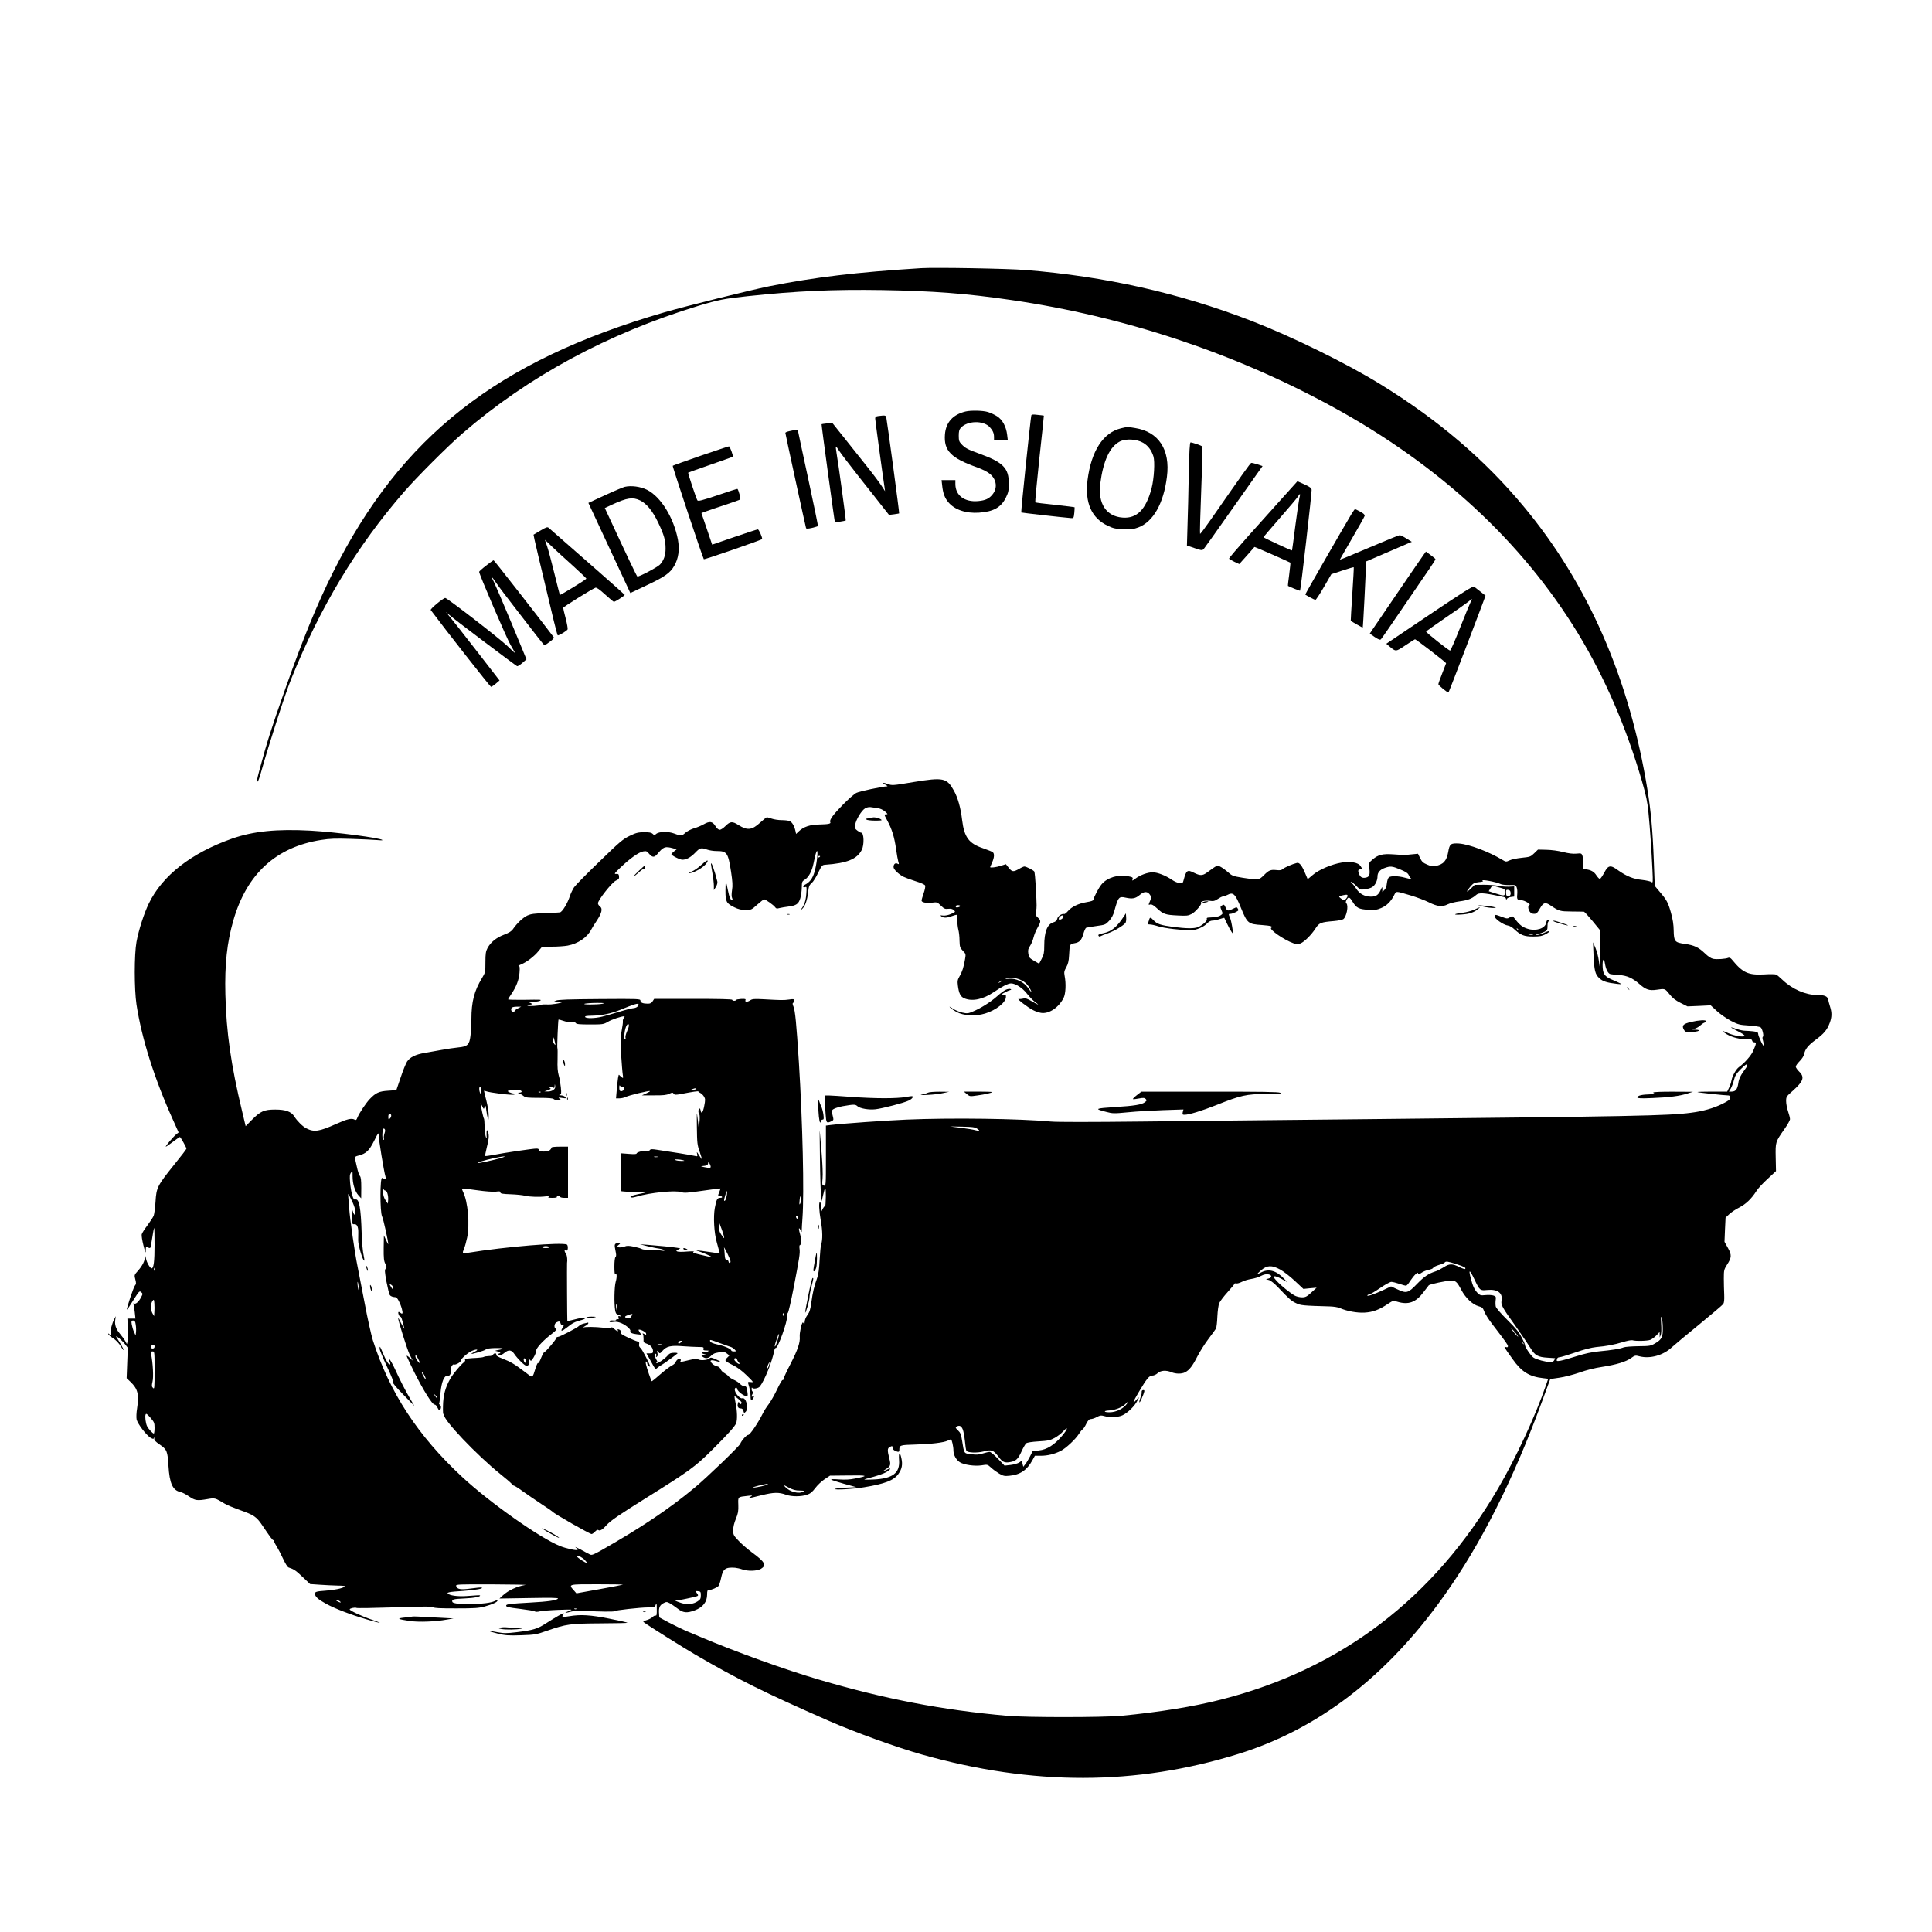 <?xml version="1.0" standalone="no"?>
<!DOCTYPE svg PUBLIC "-//W3C//DTD SVG 20010904//EN"
 "http://www.w3.org/TR/2001/REC-SVG-20010904/DTD/svg10.dtd">
<svg version="1.0" xmlns="http://www.w3.org/2000/svg"
 width="2000pt" height="2000pt" viewBox="0 0 2000 2000"
 preserveAspectRatio="xMidYMid meet">

<g transform="translate(0,2000) scale(0.1,-0.1)"
fill="#000000" stroke="none">
<path d="M9535 17224 c-670 -42 -1100 -93 -1575 -188 -201 -41 -849 -202
-1085 -270 -1729 -502 -2724 -1284 -3429 -2693 -161 -322 -310 -686 -489
-1193 -151 -428 -191 -554 -271 -851 -28 -104 -30 -119 -18 -119 4 0 20 44 35
98 80 285 248 807 309 957 301 750 680 1379 1172 1945 131 151 449 469 602
602 681 590 1505 1035 2444 1322 202 61 270 75 510 100 505 54 888 71 1395 63
526 -9 871 -35 1335 -103 1166 -170 2295 -544 3315 -1100 1109 -604 1972
-1400 2552 -2354 276 -455 496 -963 660 -1525 45 -156 57 -215 68 -330 16
-159 31 -384 41 -590 6 -128 5 -138 -10 -126 -9 7 -52 17 -96 22 -91 9 -160
37 -247 98 -82 60 -104 56 -145 -21 -18 -34 -38 -63 -45 -66 -7 -2 -23 15 -37
36 -25 39 -56 57 -116 64 -24 3 -25 6 -22 58 2 30 -1 67 -7 82 -9 25 -13 26
-63 21 -37 -3 -79 2 -138 17 -51 13 -120 22 -172 23 l-87 2 -39 -38 c-37 -36
-43 -38 -130 -47 -50 -5 -107 -17 -126 -27 -35 -16 -37 -16 -74 6 -141 85
-343 161 -448 169 -86 5 -98 -3 -112 -87 -17 -94 -50 -130 -133 -146 -26 -5
-50 -1 -86 15 -40 17 -54 29 -72 67 l-22 45 -62 -6 c-73 -8 -85 -8 -197 0
-106 7 -153 -4 -209 -52 -42 -36 -42 -37 -36 -89 9 -67 1 -91 -31 -99 -36 -9
-59 0 -72 30 -17 37 -15 54 8 54 24 0 25 4 4 35 -23 36 -100 50 -193 36 -103
-16 -243 -76 -303 -130 -27 -24 -50 -42 -52 -40 -1 2 -13 29 -25 59 -34 81
-59 113 -85 107 -44 -10 -129 -47 -147 -63 -14 -13 -30 -15 -66 -11 -60 6 -78
-1 -130 -54 -50 -50 -58 -51 -217 -26 -103 17 -111 20 -155 59 -25 22 -60 47
-78 56 -35 17 -27 20 -142 -63 -43 -31 -69 -31 -131 0 -69 35 -80 27 -107 -75
-8 -32 -12 -35 -42 -32 -18 1 -54 17 -79 34 -65 45 -149 77 -199 78 -52 0
-132 -29 -180 -66 -32 -24 -35 -25 -29 -6 6 18 1 22 -45 31 -99 22 -218 -14
-275 -83 -29 -33 -84 -139 -84 -159 0 -10 -23 -18 -71 -26 -85 -14 -156 -48
-194 -93 -16 -18 -33 -32 -38 -30 -24 7 -66 -21 -72 -48 -5 -21 -15 -30 -45
-40 -60 -20 -90 -99 -90 -240 0 -72 -4 -92 -27 -136 l-26 -50 -53 30 c-47 28
-53 35 -59 74 -5 37 -2 50 18 80 14 21 30 60 36 87 7 28 25 74 42 102 36 64
36 73 3 104 -23 21 -25 29 -19 64 8 45 8 42 -2 250 -5 83 -12 156 -16 163 -9
14 -84 52 -103 52 -7 0 -32 -11 -55 -25 -59 -33 -72 -32 -107 12 l-29 37 -53
-17 c-47 -15 -110 -23 -110 -13 0 2 9 23 20 47 23 51 26 92 7 107 -7 6 -52 24
-101 41 -146 49 -194 113 -216 291 -15 129 -45 233 -85 305 -74 133 -108 140
-420 89 -213 -36 -221 -36 -264 -20 -51 19 -66 14 -24 -8 15 -8 23 -15 18 -16
-54 -2 -289 -52 -320 -68 -22 -11 -86 -67 -141 -124 -98 -99 -141 -158 -129
-178 10 -17 -19 -23 -109 -25 -100 -1 -167 -23 -218 -72 l-27 -26 -6 29 c-12
54 -35 94 -61 104 -14 6 -51 10 -83 10 -32 0 -78 7 -101 15 -23 8 -46 15 -51
15 -5 0 -36 -25 -69 -55 -86 -79 -133 -84 -225 -26 -64 41 -86 39 -134 -9 -22
-22 -49 -40 -60 -40 -13 0 -30 14 -46 40 -30 48 -59 52 -122 16 -23 -13 -67
-32 -97 -40 -31 -9 -71 -30 -90 -46 -40 -36 -45 -36 -116 -9 -63 24 -159 22
-189 -5 -16 -14 -19 -14 -34 2 -14 13 -34 17 -90 17 -62 -1 -83 -6 -149 -38
-69 -33 -102 -61 -312 -265 -130 -125 -248 -245 -263 -267 -14 -21 -34 -62
-43 -89 -24 -76 -78 -165 -103 -171 -12 -2 -83 -6 -157 -8 -109 -3 -144 -8
-180 -24 -45 -21 -107 -79 -149 -140 -15 -23 -41 -39 -93 -59 -80 -30 -139
-78 -171 -138 -18 -34 -22 -58 -22 -147 0 -103 -1 -107 -36 -165 -79 -130
-109 -243 -109 -424 0 -58 -5 -136 -10 -175 -11 -91 -31 -109 -127 -118 -39
-4 -117 -15 -174 -26 -57 -10 -135 -24 -174 -31 -92 -15 -151 -44 -181 -89
-13 -21 -44 -96 -67 -167 l-44 -129 -85 -6 c-95 -6 -128 -21 -190 -86 -40 -42
-108 -144 -128 -192 -10 -26 -15 -29 -32 -20 -29 16 -78 4 -188 -46 -177 -79
-228 -87 -310 -45 -37 19 -95 77 -123 122 -32 51 -90 72 -197 72 -116 0 -153
-16 -245 -109 l-62 -63 -36 151 c-117 487 -164 820 -174 1213 -8 309 17 538
82 764 139 484 443 762 910 835 89 14 147 16 310 11 110 -3 229 -9 265 -12 36
-4 62 -4 59 0 -21 22 -481 82 -741 97 -352 19 -594 -5 -815 -82 -423 -149
-722 -382 -863 -673 -49 -102 -104 -271 -127 -396 -24 -132 -24 -488 0 -649
54 -353 185 -767 377 -1192 l59 -132 -23 -18 c-30 -24 -120 -129 -109 -129 4
0 37 22 73 50 36 27 68 49 72 50 7 0 68 -108 68 -121 0 -5 -57 -80 -128 -167
-174 -217 -183 -236 -192 -381 -4 -64 -13 -129 -19 -146 -7 -16 -36 -61 -65
-100 -29 -38 -56 -80 -59 -93 -3 -12 5 -64 18 -115 21 -80 24 -86 24 -49 1 39
2 41 21 30 10 -7 22 -9 25 -6 4 4 13 51 21 104 8 54 17 100 20 103 2 2 4 -77
4 -176 0 -169 -9 -243 -30 -243 -16 0 -51 60 -59 102 -6 30 -9 35 -10 17 -2
-42 -26 -90 -70 -141 -42 -47 -42 -47 -30 -93 10 -38 9 -48 -4 -63 -15 -17
-90 -242 -83 -249 2 -2 32 41 66 97 60 95 64 99 81 84 18 -16 18 -18 0 -53
-24 -46 -56 -75 -72 -65 -8 5 -11 2 -7 -8 3 -8 9 -45 13 -81 l7 -67 -41 0 -42
0 4 -102 c2 -57 1 -116 -2 -133 l-7 -30 -17 32 c-9 17 -35 52 -56 77 -42 49
-57 96 -47 149 l5 32 -15 -28 c-25 -47 -43 -118 -38 -151 5 -30 5 -30 -10 -12
-9 11 -16 15 -16 8 0 -6 17 -23 37 -36 44 -28 73 -57 102 -106 11 -19 21 -30
21 -24 0 8 -27 57 -75 133 -17 29 54 -30 86 -70 l32 -41 -6 -157 -6 -158 41
-39 c75 -72 89 -129 67 -275 -7 -41 -9 -92 -5 -112 8 -43 100 -164 144 -190
29 -16 31 -16 36 0 3 11 4 8 3 -7 -2 -19 10 -32 58 -65 73 -50 80 -69 89 -220
11 -182 44 -253 123 -270 18 -3 58 -24 90 -46 64 -43 83 -46 193 -27 76 13 74
13 178 -49 24 -14 94 -43 155 -65 142 -49 173 -70 230 -155 85 -126 109 -158
116 -156 4 1 8 -4 8 -10 0 -7 12 -32 28 -56 15 -25 45 -82 66 -128 22 -48 46
-86 56 -89 55 -18 75 -31 145 -98 l78 -74 102 -7 c57 -4 140 -8 186 -9 66 -1
79 -3 66 -13 -22 -16 -104 -33 -189 -39 -99 -7 -115 -12 -115 -32 1 -30 33
-59 115 -104 94 -51 249 -111 422 -162 149 -44 181 -47 58 -5 -104 35 -235 96
-235 109 0 11 56 23 70 15 6 -4 187 -1 403 6 301 10 392 10 395 1 3 -9 64 -12
231 -12 197 0 236 3 300 20 82 23 131 46 131 61 0 5 -13 3 -29 -5 -72 -38
-425 -45 -438 -9 -10 26 10 31 128 36 98 4 171 19 157 32 -2 2 -50 0 -106 -5
-100 -9 -183 -2 -219 18 -29 17 4 24 153 33 130 9 216 25 189 35 -6 2 -55 -2
-110 -10 -107 -15 -146 -8 -153 27 -3 16 20 17 370 16 205 -1 362 -4 348 -6
-87 -14 -177 -56 -233 -107 l-37 -34 306 5 c218 4 305 3 300 -5 -11 -19 -105
-32 -290 -42 -200 -11 -246 -16 -246 -30 0 -16 15 -19 151 -36 74 -9 139 -20
145 -25 7 -6 28 -6 55 1 24 5 112 12 194 15 146 5 149 5 107 -11 -58 -22 -49
-26 18 -8 40 11 82 13 155 8 136 -8 295 -10 295 -3 0 9 267 39 347 39 69 0 72
1 81 28 9 23 11 15 11 -45 1 -56 -2 -71 -12 -67 -7 2 -21 -4 -31 -15 -10 -10
-37 -25 -61 -32 -42 -13 -43 -13 -21 -29 39 -30 399 -256 521 -327 437 -255
719 -395 1380 -685 268 -118 711 -278 970 -351 1147 -324 2214 -322 3270 5
826 255 1537 800 2130 1633 386 542 717 1198 1021 2025 l82 224 94 14 c52 7
143 31 208 53 71 26 160 48 235 59 148 23 247 53 301 92 39 28 43 29 88 17
109 -27 243 10 333 94 26 24 154 131 283 236 129 106 241 201 249 212 9 13 12
42 10 96 -2 43 -4 119 -4 168 0 85 2 93 32 141 50 77 51 102 10 176 l-35 63 5
125 6 125 37 35 c20 19 67 51 105 70 69 36 125 89 177 170 15 25 67 82 116
126 l87 81 -3 141 c-3 161 -4 159 92 296 31 44 56 89 56 101 0 12 -9 48 -20
80 -11 32 -20 79 -20 106 0 46 2 49 71 109 108 97 123 140 64 197 -19 19 -35
42 -35 51 0 10 18 35 40 57 23 23 42 52 46 71 10 53 40 91 118 149 86 63 120
103 147 175 23 60 24 107 4 169 -8 25 -17 59 -20 74 -7 34 -37 47 -114 47
-120 0 -259 61 -359 157 -26 24 -54 49 -64 54 -9 5 -65 6 -125 2 -165 -9 -222
17 -331 150 -16 20 -28 26 -40 22 -27 -12 -118 -18 -156 -11 -24 5 -53 24 -88
58 -65 62 -110 83 -207 97 -104 14 -113 25 -115 138 -1 63 -9 116 -29 187 -30
105 -42 128 -119 218 l-48 57 -10 263 c-11 305 -30 514 -65 729 -186 1152
-615 2135 -1282 2936 -403 485 -887 898 -1483 1265 -355 219 -920 496 -1345
660 -743 286 -1505 457 -2330 523 -188 15 -930 28 -1080 19z m-454 -5589 c30
-4 57 -16 80 -35 31 -27 32 -29 12 -30 -22 0 -22 -1 11 -62 48 -88 75 -173 92
-297 8 -58 19 -118 24 -134 8 -24 7 -26 -9 -18 -22 12 -41 -4 -41 -35 0 -24
51 -73 102 -100 18 -9 74 -30 125 -46 58 -18 96 -35 100 -45 4 -9 -3 -45 -15
-79 -12 -35 -22 -69 -22 -77 0 -19 52 -29 112 -21 47 6 51 5 88 -31 34 -33 43
-37 76 -33 28 3 44 -1 58 -14 19 -17 18 -18 -28 -39 -30 -13 -61 -19 -83 -17
-31 4 -33 3 -17 -9 23 -17 52 -16 104 2 23 8 46 15 51 15 5 0 9 -26 9 -57 0
-32 5 -76 11 -98 6 -22 12 -72 12 -112 2 -67 5 -74 34 -105 32 -33 32 -35 23
-88 -14 -82 -29 -130 -57 -177 -20 -35 -23 -49 -17 -95 10 -82 28 -117 68
-133 81 -34 193 -10 301 63 88 60 149 91 180 92 47 0 120 -47 165 -105 25 -32
63 -71 84 -87 53 -38 39 -35 -33 7 -48 28 -66 34 -88 28 -15 -4 -37 -6 -48 -4
-24 3 94 -88 150 -116 22 -12 59 -24 81 -28 82 -13 182 53 234 154 22 44 27
147 11 229 -7 38 -5 50 17 89 19 35 26 64 29 122 6 116 7 118 53 126 55 9 76
31 95 98 9 32 22 60 29 63 8 3 56 11 107 18 88 12 94 14 130 53 26 28 43 60
54 100 40 146 48 156 115 141 72 -16 104 -10 148 27 46 40 82 40 108 0 13 -21
13 -27 0 -60 -20 -46 -20 -44 3 -38 14 3 35 -9 68 -40 64 -60 87 -68 213 -74
93 -5 110 -3 145 15 38 19 110 103 99 115 -14 14 41 28 86 22 42 -6 54 -3 87
19 21 14 44 26 53 26 8 0 28 7 44 15 62 33 82 14 141 -130 68 -166 75 -171
220 -181 92 -7 118 -15 94 -29 -24 -16 135 -126 229 -159 37 -13 48 -14 75 -2
41 17 111 87 154 153 38 60 56 67 190 78 45 4 90 13 99 20 33 24 56 139 32
163 -9 9 -8 17 2 37 19 35 31 31 62 -20 39 -64 66 -78 162 -83 69 -4 90 -1
134 18 57 24 100 67 133 131 24 47 11 47 174 -1 60 -18 145 -50 187 -71 88
-44 138 -50 196 -20 20 10 74 24 120 30 85 11 130 28 170 64 17 16 34 20 70
19 40 -2 77 -8 220 -38 12 -2 23 -12 23 -22 1 -15 2 -15 6 -1 2 10 19 19 41
23 l37 5 0 53 0 52 -55 -3 c-30 -1 -80 3 -110 9 -30 6 -97 11 -149 11 l-95 -1
-38 -37 c-50 -49 -56 -39 -9 16 33 39 43 44 90 49 37 3 49 8 39 14 -28 20 145
-12 187 -34 11 -6 50 -10 88 -10 65 2 68 1 78 -26 6 -15 8 -48 5 -74 -5 -49 2
-58 47 -58 27 0 97 -41 80 -47 -18 -6 -16 -44 3 -71 10 -14 25 -22 44 -22 26
0 34 8 61 55 36 64 56 69 113 30 84 -57 95 -60 216 -61 63 0 120 -2 126 -2 7
-1 47 -45 90 -97 l78 -95 2 -202 c1 -112 0 -198 -2 -193 -2 6 -8 42 -13 80 -5
39 -20 97 -34 130 l-26 60 5 -130 c7 -162 17 -201 60 -241 35 -33 79 -47 184
-59 54 -5 54 -5 25 9 -16 8 -56 26 -87 39 -70 31 -88 62 -88 147 0 67 15 74
25 12 10 -59 32 -101 57 -106 13 -3 53 -7 89 -9 82 -6 139 -31 212 -95 63 -56
100 -69 175 -58 88 13 86 14 133 -44 32 -41 63 -65 116 -92 l72 -36 120 5 120
6 65 -60 c35 -32 101 -78 145 -101 75 -38 88 -42 186 -48 58 -4 112 -12 121
-19 18 -12 36 -93 23 -97 -5 -2 -5 -19 1 -38 5 -19 10 -44 10 -55 -1 -24 -60
100 -60 125 0 13 -12 19 -52 24 -29 3 -68 6 -86 6 -18 0 -57 9 -87 19 -30 11
-55 18 -55 15 0 -2 32 -20 70 -39 39 -19 70 -40 70 -47 0 -18 -104 -2 -167 26
-70 33 -80 27 -18 -10 58 -34 144 -55 210 -52 40 2 51 -1 53 -15 2 -9 12 -17
23 -17 23 0 21 -13 -15 -95 -21 -45 -90 -123 -144 -161 -30 -21 -69 -91 -78
-139 -4 -22 -15 -57 -26 -77 l-18 -38 -157 0 c-86 0 -154 -2 -151 -5 5 -5 276
-34 321 -35 11 0 17 -8 17 -23 0 -20 -14 -31 -82 -65 -90 -44 -197 -75 -323
-91 -231 -31 -603 -38 -3315 -66 -839 -8 -1904 -20 -2367 -25 -544 -6 -879 -6
-945 0 -322 30 -1022 40 -1493 20 -217 -9 -668 -41 -787 -56 l-48 -6 0 -313
c0 -313 0 -313 -21 -308 -19 5 -20 10 -14 73 4 39 0 146 -9 256 -9 104 -18
212 -20 239 -1 28 -1 -98 2 -280 2 -181 8 -357 11 -390 l7 -60 14 60 c22 100
30 97 29 -13 -1 -57 -4 -100 -7 -97 -3 3 -14 -9 -24 -27 l-17 -33 -1 47 c0 26
-4 50 -10 53 -16 10 -12 -84 7 -193 19 -102 20 -199 4 -242 -5 -14 -12 -86
-16 -160 -5 -96 -12 -151 -26 -190 -30 -81 -46 -149 -60 -253 -10 -73 -18
-100 -41 -131 -19 -26 -28 -52 -29 -80 -1 -23 -4 -31 -6 -18 -2 12 -8 22 -12
22 -12 0 -36 -110 -32 -148 5 -59 -20 -134 -95 -280 -41 -79 -74 -150 -74
-159 0 -8 -4 -12 -9 -9 -4 3 -30 -40 -56 -96 -26 -55 -65 -124 -86 -152 -22
-28 -51 -73 -64 -101 -49 -98 -132 -220 -149 -219 -16 2 -69 -57 -83 -92 -12
-28 -341 -345 -473 -455 -267 -222 -558 -416 -968 -649 -79 -44 -97 -51 -115
-42 -12 6 -56 29 -97 52 -41 22 -64 32 -50 21 14 -11 22 -22 19 -25 -9 -10
-121 15 -183 40 -211 86 -726 449 -1012 715 -459 426 -751 874 -924 1414 -17
55 -56 228 -85 385 -30 157 -63 329 -74 382 -27 128 -79 491 -86 598 -3 47 -8
103 -10 125 -4 37 -1 34 35 -40 37 -75 49 -133 33 -149 -4 -4 -13 10 -19 31
-12 36 -12 32 -11 -47 2 -82 3 -85 25 -83 27 3 42 -27 41 -85 0 -20 -1 -58 -1
-83 -1 -47 47 -209 62 -209 4 0 1 26 -6 58 -8 31 -17 134 -20 227 -8 263 -26
358 -64 348 -15 -4 -22 5 -34 47 -9 29 -19 88 -22 130 -5 63 -4 82 10 101 16
23 16 22 16 -37 0 -79 24 -157 60 -197 l29 -32 1 108 c0 81 -4 112 -14 123 -8
8 -22 49 -31 92 -9 42 -19 84 -21 93 -3 12 6 19 39 27 77 20 108 49 160 152
43 87 47 91 47 58 0 -40 54 -374 70 -426 7 -28 7 -33 -5 -28 -8 3 -21 9 -29
12 -23 9 -23 -353 -1 -397 13 -25 67 -269 64 -289 0 -3 -11 17 -23 44 l-22 48
-2 -130 c-1 -107 2 -136 17 -165 16 -31 16 -38 4 -50 -12 -12 -11 -31 8 -136
13 -67 28 -129 34 -137 10 -14 30 -21 62 -23 15 -1 47 -61 63 -120 13 -48 8
-60 -15 -41 -9 7 -17 11 -20 8 -8 -8 7 -48 19 -48 10 0 18 -25 41 -120 3 -14
-9 7 -29 45 -19 39 -35 67 -35 64 -3 -20 94 -329 119 -380 l32 -64 -31 29
c-17 17 -31 25 -31 19 0 -5 36 -81 79 -169 95 -189 186 -334 209 -334 10 0 23
-13 30 -30 16 -36 27 -38 36 -7 3 14 0 26 -9 33 -8 6 -12 14 -9 17 3 3 10 51
14 107 10 114 39 185 72 176 22 -5 42 27 33 55 -7 22 20 73 35 64 14 -8 70 23
70 39 0 19 75 85 116 102 51 21 75 16 32 -7 -21 -11 -38 -21 -38 -23 0 -8 144
34 150 45 5 7 40 13 94 14 90 3 106 -7 34 -20 -35 -7 -38 -9 -18 -12 27 -5 53
-23 32 -23 -7 0 -12 -4 -12 -10 0 -18 32 -10 62 15 41 35 72 32 99 -7 36 -54
112 -128 130 -128 21 0 31 24 23 58 -6 26 -6 26 9 8 14 -19 16 -18 41 22 14
23 26 53 26 68 0 29 69 105 163 177 42 32 53 46 42 51 -22 8 -19 53 4 66 28
15 38 13 44 -10 3 -11 12 -20 21 -20 15 0 15 -2 0 -25 -27 -42 -9 -40 48 5 56
45 77 56 148 75 35 10 41 15 27 20 -11 5 -52 -1 -95 -13 -42 -11 -78 -19 -79
-18 -2 2 -5 588 -3 601 5 26 1 77 -8 88 -5 7 -12 20 -15 30 -5 14 -3 17 11 13
14 -5 18 0 20 23 1 16 -3 33 -9 37 -45 27 -632 -21 -1026 -85 -58 -9 -60 -7
-39 43 8 19 22 69 31 111 30 134 9 379 -42 478 -8 16 -12 31 -10 33 2 3 71 -5
153 -17 91 -13 167 -18 197 -15 38 5 47 4 47 -8 0 -12 21 -16 108 -19 59 -2
125 -9 147 -15 43 -12 155 -15 220 -6 30 4 36 3 25 -5 -11 -8 -2 -11 38 -11
33 0 51 4 47 10 -3 6 3 10 14 10 12 0 21 -4 21 -10 0 -5 18 -10 40 -10 l40 0
0 265 0 265 -85 0 c-47 0 -85 -4 -85 -9 0 -5 -7 -17 -16 -25 -21 -22 -114 -22
-114 -1 0 10 -10 15 -27 15 -38 0 -350 -46 -446 -66 -43 -8 -81 -13 -84 -11
-3 3 5 43 16 88 22 86 25 119 15 157 -11 38 -19 24 -17 -25 3 -41 1 -44 -7
-24 -6 13 -11 60 -13 105 -1 45 -4 83 -7 86 -3 3 -11 32 -18 65 -7 33 -14 71
-17 85 -3 16 2 10 14 -15 19 -40 19 -40 28 -15 9 22 11 18 17 -32 4 -31 11
-69 16 -84 7 -25 8 -20 9 27 1 31 -10 101 -24 155 -30 117 -29 108 -8 99 45
-17 272 -45 295 -36 l23 10 -25 1 c-14 0 -36 7 -50 14 -23 14 -22 14 32 21 57
7 98 1 98 -16 0 -5 -10 -9 -22 -10 -22 0 -22 -1 2 -10 13 -6 33 -18 43 -27 16
-14 41 -17 158 -17 97 0 142 -4 150 -12 7 -7 29 -13 48 -13 33 0 34 1 15 15
-18 15 -16 15 26 9 40 -6 43 -5 31 10 -7 9 -28 17 -45 17 -19 1 -24 3 -12 6
17 5 18 12 12 76 -4 39 -13 95 -22 124 -11 39 -15 86 -12 168 1 63 1 115 -2
115 -5 0 7 291 12 296 2 1 28 -6 58 -16 31 -11 67 -16 83 -13 19 4 32 1 38 -8
6 -11 39 -14 146 -14 132 0 140 1 185 27 39 24 141 58 171 58 5 0 3 -7 -4 -17
-8 -9 -13 -24 -11 -34 2 -9 -4 -55 -13 -101 -13 -71 -14 -109 -5 -248 6 -90
13 -182 17 -205 6 -38 5 -39 -13 -25 -10 8 -22 19 -25 23 -7 10 -15 -45 -25
-162 l-7 -81 35 0 c19 0 48 6 64 14 35 18 245 68 252 61 3 -2 -15 -13 -39 -24
l-44 -20 123 0 c96 -1 132 3 159 16 32 15 37 15 47 1 9 -13 20 -13 76 -3 123
24 180 32 180 26 0 -4 9 -11 21 -16 12 -6 28 -22 37 -37 14 -23 14 -35 2 -97
-13 -69 -31 -90 -38 -43 -2 12 -8 20 -13 17 -12 -8 -12 -48 0 -60 5 -6 6 -41
2 -80 l-7 -70 -11 95 c-11 94 -11 94 -9 -80 2 -160 4 -182 28 -250 14 -41 25
-76 23 -78 -1 -2 -14 16 -29 40 -23 37 -25 39 -20 14 6 -27 5 -28 -18 -23 -25
7 -279 48 -398 65 -50 8 -67 7 -72 -3 -4 -7 -18 -10 -31 -8 -30 6 -107 -14
-107 -28 0 -7 -28 -8 -79 -4 l-79 6 -4 -193 c-2 -106 -2 -195 0 -198 2 -3 61
-7 130 -10 l127 -5 -84 -18 c-60 -13 -80 -22 -73 -29 8 -8 26 -6 64 5 135 41
401 68 461 46 29 -10 63 -8 217 14 101 15 185 25 187 24 2 -2 -4 -20 -12 -40
-15 -35 -14 -37 4 -37 11 0 23 -4 26 -10 3 -6 -5 -10 -19 -10 -31 0 -40 -16
-56 -104 -17 -91 -8 -259 20 -356 11 -41 23 -84 26 -96 l6 -20 -118 17 c-111
17 -156 19 -99 5 27 -7 135 -54 135 -60 0 -1 -28 4 -62 12 -136 31 -142 33
-127 43 9 6 -16 7 -68 3 -45 -4 -90 -4 -100 0 -16 7 -16 9 6 20 l24 13 -34 6
c-40 7 -202 23 -309 31 l-75 5 75 -19 c41 -10 96 -22 122 -25 27 -4 51 -12 55
-17 4 -8 -8 -8 -38 -3 -24 5 -75 8 -113 7 -38 -1 -75 3 -81 8 -6 5 -43 16 -80
24 -59 12 -74 12 -102 1 -29 -12 -73 -11 -73 3 0 2 8 11 18 18 15 12 15 13
-10 14 -37 0 -41 -12 -27 -75 9 -43 10 -58 1 -67 -8 -8 -12 -47 -12 -103 0
-53 4 -85 9 -77 16 26 20 -28 5 -76 -15 -50 -18 -226 -6 -297 5 -29 13 -41 27
-43 11 -2 25 -9 30 -14 7 -8 4 -9 -9 -4 -15 5 -17 2 -13 -15 4 -15 2 -19 -9
-15 -8 3 -14 1 -14 -5 0 -6 -10 -10 -22 -9 -37 3 -48 1 -48 -11 0 -7 14 -8 39
-4 29 5 52 1 87 -14 49 -22 98 -66 89 -81 -9 -14 19 -27 67 -32 l47 -5 -16 24
c-9 13 -14 25 -12 27 10 10 74 -21 77 -37 3 -16 1 -17 -18 -7 -18 10 -21 9
-15 -1 5 -7 7 -29 7 -50 -2 -34 1 -38 33 -49 39 -13 65 -43 65 -77 0 -19 -5
-23 -34 -23 l-34 0 47 -84 c45 -83 46 -84 66 -66 11 9 30 23 42 29 20 10 145
101 166 120 4 5 -11 8 -35 7 -33 0 -48 -6 -64 -26 -33 -38 -112 -92 -119 -80
-3 5 -1 10 5 10 7 0 5 9 -4 22 -17 24 -22 73 -6 63 5 -3 6 -13 3 -22 -5 -11
-3 -14 6 -8 9 5 11 18 7 38 -6 30 -6 30 9 12 15 -20 16 -19 43 11 42 48 87 58
211 48 58 -4 131 -8 162 -8 49 0 56 -2 51 -18 -3 -15 2 -18 29 -18 29 -1 31
-2 16 -11 -10 -6 -24 -8 -31 -6 -7 3 -19 1 -26 -3 -10 -6 -4 -11 21 -18 l34
-10 -35 -1 c-33 -2 -34 -2 -16 -16 29 -22 59 -18 86 9 12 14 35 27 51 30 16 4
42 8 57 11 20 4 37 -1 56 -16 l27 -21 -20 -20 c-12 -10 -21 -24 -21 -31 0 -7
33 -28 73 -47 50 -24 94 -57 147 -108 73 -72 74 -73 42 -69 -29 3 -32 1 -26
-17 15 -47 24 -93 24 -134 0 -44 11 -48 30 -12 8 16 8 18 -5 14 -18 -7 -19 0
-5 26 7 13 7 21 0 25 -5 3 -10 16 -9 28 0 12 3 17 5 11 7 -16 64 -8 80 13 49
63 128 260 149 371 4 18 10 30 14 27 21 -12 126 281 119 331 -2 12 3 28 9 35
6 8 32 120 57 249 63 326 69 366 63 411 -3 21 -2 39 3 39 15 0 17 63 4 108
-18 60 -18 85 1 52 l14 -25 1 25 c0 14 3 68 7 120 19 258 2 987 -37 1615 -26
402 -38 531 -56 575 -10 23 -11 36 -4 38 5 2 10 12 10 23 0 18 -5 19 -52 12
-56 -8 -85 -7 -265 3 -93 5 -116 3 -135 -10 -30 -21 -59 -21 -51 0 5 13 -3 15
-46 13 -28 -2 -51 -6 -51 -11 0 -4 -9 -8 -20 -8 -11 0 -20 5 -20 10 0 7 -141
10 -404 10 l-404 0 -16 -25 c-12 -18 -25 -25 -49 -25 -52 0 -77 11 -77 31 0
19 -12 20 -422 17 -317 -2 -430 -6 -452 -16 -39 -17 -30 -21 26 -13 26 4 45 4
42 0 -8 -13 -114 -31 -165 -27 -27 1 -50 0 -52 -3 -4 -10 -147 -19 -147 -8 0
5 12 9 27 9 29 0 22 15 -12 23 -11 3 7 5 40 6 33 1 67 6 75 11 20 13 17 13
-172 10 -87 -1 -158 1 -158 5 0 3 14 26 31 51 53 77 82 152 87 226 4 53 2 68
-9 69 -8 0 4 7 26 16 57 23 137 84 180 138 l37 45 102 0 c56 0 129 5 162 11
108 20 203 85 245 167 7 15 33 55 56 90 53 80 64 127 34 148 -11 8 -21 23 -21
33 0 33 143 214 184 234 31 14 37 22 34 45 -2 22 -7 27 -30 25 -24 -1 -18 6
49 70 95 91 186 155 231 163 32 6 39 3 62 -25 32 -38 53 -39 83 -4 65 78 81
84 162 62 l40 -11 -28 -22 c-15 -12 -27 -25 -27 -28 0 -14 88 -58 114 -58 42
0 88 26 135 75 47 49 58 52 121 30 23 -8 66 -15 96 -15 110 0 121 -16 152
-215 15 -101 18 -143 10 -190 -6 -40 -6 -67 1 -82 6 -13 7 -23 2 -23 -18 0
-31 30 -46 105 -8 43 -17 80 -20 83 -3 3 -5 -38 -5 -90 0 -113 9 -130 93 -171
42 -20 71 -27 115 -27 58 0 61 1 121 55 34 30 66 55 71 55 15 0 99 -60 113
-80 11 -16 19 -18 48 -10 19 4 59 12 89 15 84 11 107 27 125 87 8 28 15 79 15
112 1 58 3 62 33 81 38 24 72 86 88 164 20 98 30 131 37 131 13 0 -5 -147 -27
-219 -20 -66 -49 -105 -99 -130 -25 -13 -21 -34 5 -24 14 6 15 -2 10 -69 -5
-73 -22 -121 -56 -163 -11 -14 -8 -13 11 4 33 29 55 92 64 179 6 56 12 70 36
90 16 13 46 61 67 106 37 76 42 82 73 84 226 16 330 58 379 154 27 53 23 178
-6 178 -7 0 -25 10 -40 22 -24 18 -27 26 -22 60 7 51 64 146 101 169 16 10 41
16 55 14 14 -2 47 -7 72 -10z m-591 -499 c0 -3 -4 -8 -10 -11 -5 -3 -10 -1
-10 4 0 6 5 11 10 11 6 0 10 -2 10 -4z m6006 -137 c56 -23 79 -38 87 -58 6
-14 16 -29 22 -33 16 -12 -4 -9 -65 7 -67 18 -141 19 -162 3 -9 -7 -18 -34
-21 -62 -3 -31 -12 -56 -26 -69 l-21 -21 0 29 c0 29 -1 29 -19 -12 -22 -48
-49 -66 -101 -65 -65 1 -116 29 -151 83 -17 27 -39 54 -48 59 -9 5 -11 10 -4
10 7 0 31 -19 53 -41 40 -41 42 -41 92 -35 27 4 62 14 75 24 30 19 53 68 53
111 0 38 26 69 75 86 58 21 78 19 161 -16z m1024 -186 c58 -16 60 -17 60 -50
0 -40 -8 -41 -101 -11 l-68 22 17 28 c19 33 16 33 92 11z m118 -54 c2 -17 -3
-29 -13 -33 -25 -9 -35 1 -35 35 0 26 3 30 23 27 15 -2 23 -11 25 -29z m-1688
-33 c0 -15 -26 -46 -38 -46 -4 0 -18 9 -32 20 -26 20 -24 22 25 33 37 8 45 7
45 -7z m-4010 -105 c0 -11 -39 -21 -45 -11 -2 4 -2 10 2 14 10 9 43 7 43 -3z
m1060 -126 c-13 -16 -40 -21 -40 -7 1 22 42 48 48 30 2 -5 -2 -15 -8 -23z
m-434 -639 c48 -22 75 -49 103 -103 18 -36 7 -27 -27 21 -45 62 -124 100 -193
94 -30 -3 -45 -2 -37 3 25 17 103 9 154 -15z m-196 -11 c0 -2 -10 -9 -22 -15
-22 -11 -22 -10 -4 4 21 17 26 19 26 11z m-4135 -236 c-52 -10 -222 -10 -180
1 17 4 73 8 125 8 76 0 87 -2 55 -9z m375 -6 c-1 -22 -22 -37 -57 -40 -21 -2
-87 -19 -148 -38 -60 -18 -138 -41 -171 -49 -75 -19 -170 -21 -177 -3 -3 9 16
12 77 13 95 2 194 22 286 60 143 59 190 73 190 57z m-1253 -44 c-21 -11 -35
-25 -31 -30 4 -7 -1 -9 -12 -7 -23 4 -31 37 -12 49 7 5 31 9 53 8 l40 0 -38
-20z m1153 -176 c0 -10 -9 -38 -20 -62 -11 -24 -18 -52 -15 -63 4 -11 1 -18
-6 -18 -14 0 -5 95 13 135 13 29 28 33 28 8z m-765 -173 c7 -33 6 -34 -9 -15
-8 11 -15 34 -15 50 0 37 13 17 24 -35z m12331 -263 c-57 -76 -75 -113 -81
-160 -9 -62 -28 -87 -68 -87 l-29 0 20 33 c10 18 25 58 32 87 11 45 23 65 73
115 37 37 62 55 65 47 2 -7 -3 -23 -12 -35z m-12346 -229 c-13 -10 -38 -18
-59 -17 l-36 1 30 10 c39 14 42 17 25 28 -12 7 -9 10 12 10 14 0 29 -6 31 -12
3 -7 6 1 8 17 2 27 2 28 6 5 4 -17 -2 -30 -17 -42z m710 32 c26 0 33 -28 9
-40 -27 -15 -39 -4 -38 33 0 18 3 26 6 20 2 -7 13 -13 23 -13z m-1461 -42 c0
-33 -2 -38 -9 -23 -12 28 -12 65 0 65 6 0 10 -19 9 -42z m2229 17 c-2 -1 -19
-5 -38 -8 l-35 -6 30 14 c17 7 34 11 38 8 5 -3 7 -6 5 -8z m-1611 -31 c-3 -3
-12 -4 -19 -1 -8 3 -5 6 6 6 11 1 17 -2 13 -5z m-1547 -243 c0 -10 -7 -24 -15
-31 -13 -11 -15 -8 -15 19 0 21 5 31 15 31 8 0 15 -8 15 -19z m6064 -134 c35
-24 30 -29 -16 -17 -20 6 -87 17 -149 25 l-114 14 125 -2 c103 -2 131 -5 154
-20z m-6134 -51 c-6 -20 -9 -43 -6 -51 3 -8 1 -15 -4 -15 -14 0 -16 74 -4 109
3 10 8 11 15 4 8 -8 8 -22 -1 -47z m1140 -271 c-139 -35 -227 -47 -140 -18 73
23 202 51 240 52 20 0 -24 -15 -100 -34z m1688 28 c-10 -2 -26 -2 -35 0 -10 3
-2 5 17 5 19 0 27 -2 18 -5z m262 -33 c21 -7 19 -8 -15 -8 -22 0 -49 3 -60 8
-16 7 -13 9 15 8 19 0 46 -4 60 -8z m285 -57 c7 -26 -2 -28 -70 -14 -31 7 -34
9 -13 10 39 2 58 11 58 29 0 21 15 4 25 -25z m-3366 -258 c18 0 33 -54 29
-101 l-3 -34 -24 35 c-16 24 -25 53 -27 88 -2 29 0 43 4 32 4 -11 13 -20 21
-20z m3535 -47 c-6 -41 -19 -67 -28 -57 -5 5 23 99 29 99 3 0 2 -19 -1 -42z
m766 -72 c-14 -38 -18 -31 -12 24 4 37 6 42 14 25 6 -13 5 -31 -2 -49z m-30
-162 c0 -8 -4 -12 -10 -9 -5 3 -10 13 -10 21 0 8 5 12 10 9 6 -3 10 -13 10
-21z m-774 -163 c8 -24 12 -46 10 -48 -1 -2 -15 15 -30 37 -19 29 -26 52 -26
87 l1 48 15 -40 c9 -22 22 -60 30 -84z m-1801 -141 c4 -6 -10 -10 -35 -10 -25
0 -39 4 -35 10 3 6 19 10 35 10 16 0 32 -4 35 -10z m1873 -161 c-9 -6 -14 -2
-16 11 -2 11 -11 20 -20 20 -13 0 -18 11 -20 53 -1 28 -5 61 -7 72 -3 11 13
-18 36 -64 31 -65 37 -86 27 -92z m7518 -15 c80 -26 103 -38 91 -50 -3 -4 -30
5 -59 19 -74 37 -104 37 -162 -1 -27 -17 -65 -37 -85 -43 -75 -24 -118 -54
-194 -132 -91 -95 -108 -99 -206 -52 l-61 28 -87 -41 c-92 -42 -167 -67 -158
-51 4 5 13 9 20 9 8 0 57 29 110 65 52 36 105 65 118 65 13 0 50 -9 82 -20 32
-11 63 -20 70 -20 6 0 26 21 42 48 41 61 83 102 83 79 0 -14 6 -13 35 7 19 14
54 27 76 31 22 4 43 13 46 21 2 7 29 20 58 29 30 8 57 20 60 25 10 16 36 12
121 -16z m-1824 -56 c33 -18 101 -70 150 -116 l91 -85 68 7 69 6 -55 -50 c-47
-43 -61 -50 -96 -50 -22 0 -54 7 -72 16 -46 24 -148 106 -193 156 -31 35 -35
43 -21 46 10 2 43 -11 75 -28 l57 -32 -30 32 c-79 85 -158 109 -235 70 -56
-29 -57 -25 -5 20 61 53 110 55 197 8z m-11655 -10 c-3 -7 -5 -2 -5 12 0 14 2
19 5 13 2 -7 2 -19 0 -25z m13668 -96 c53 -111 56 -113 129 -106 108 11 165
-31 150 -111 -8 -43 5 -67 148 -267 65 -92 134 -194 154 -227 43 -72 75 -90
176 -96 40 -2 74 -5 76 -5 1 0 -2 -9 -8 -20 -7 -14 -21 -20 -43 -20 -44 0
-142 26 -172 46 -26 17 -92 113 -87 127 1 5 -14 41 -35 80 -28 56 -62 97 -149
183 -65 64 -116 123 -120 139 -3 14 -4 44 -1 65 5 36 3 40 -24 49 -15 5 -52 7
-82 4 -50 -5 -55 -3 -85 26 -20 20 -39 55 -51 94 -45 150 -36 166 24 39z
m-2121 52 c25 -10 19 -31 -11 -39 l-28 -8 31 -8 c19 -5 57 -36 95 -76 115
-121 136 -140 185 -163 48 -24 72 -26 349 -34 39 -1 86 -8 105 -17 72 -32 179
-52 258 -47 85 5 151 30 241 91 52 34 53 35 98 21 113 -34 190 -6 268 98 28
37 53 70 56 73 11 11 182 47 225 48 52 2 66 -10 111 -95 43 -83 118 -154 179
-170 38 -10 45 -17 60 -57 9 -24 46 -83 83 -130 146 -191 161 -213 161 -227 0
-11 -6 -13 -21 -9 -25 8 -25 8 69 -124 94 -133 173 -182 318 -198 l51 -6 -23
-66 c-107 -314 -312 -755 -495 -1068 -666 -1139 -1626 -1871 -2869 -2187 -286
-73 -639 -130 -1035 -168 -187 -17 -975 -18 -1175 0 -673 59 -1276 175 -1950
374 -349 102 -864 288 -1225 441 -44 19 -114 48 -155 65 -41 18 -120 56 -175
85 l-100 54 -3 46 c-4 56 9 82 48 102 27 14 33 14 62 -1 17 -9 54 -34 81 -55
58 -46 97 -50 180 -19 84 32 127 87 127 164 0 38 3 46 19 46 26 0 85 26 100
43 6 8 18 45 26 83 19 93 44 112 144 105 19 -2 52 -9 74 -17 59 -21 155 -18
195 6 59 36 41 71 -86 164 -48 35 -113 91 -144 124 -55 58 -58 63 -58 112 0
33 10 75 28 118 23 56 27 79 25 143 -3 87 -8 82 97 94 52 6 54 5 30 -9 -34
-21 -30 -20 111 15 132 32 180 33 258 5 56 -20 154 -20 214 0 35 12 55 28 87
70 22 30 66 71 96 91 l56 37 191 2 c203 3 215 -3 67 -32 -53 -11 -102 -13
-165 -9 -56 5 -86 3 -80 -2 6 -5 66 -25 135 -44 l125 -34 -107 -5 c-58 -3
-110 -9 -115 -13 -12 -13 190 -2 302 17 214 35 307 71 354 136 38 53 47 98 32
166 -16 72 -30 60 -24 -19 11 -137 -67 -195 -272 -203 -90 -3 -103 -2 -70 7
125 33 184 53 218 75 45 29 43 43 -2 20 -41 -22 -53 -20 -16 2 55 34 59 44 41
115 -21 82 -20 104 3 117 27 14 31 13 31 -8 0 -11 11 -24 25 -30 37 -17 45
-15 45 11 0 46 9 49 161 53 161 4 300 20 341 41 15 7 29 13 32 13 9 0 26 -74
26 -115 0 -46 27 -96 65 -121 42 -28 156 -44 226 -33 61 10 61 10 99 -24 20
-19 59 -47 84 -62 41 -24 55 -27 105 -22 111 10 182 58 238 160 l26 47 61 0
c71 0 143 18 206 50 54 27 153 120 188 175 14 22 31 44 39 48 7 4 25 30 38 58
19 37 31 49 48 49 12 0 40 9 62 21 33 18 44 19 76 10 47 -14 122 -14 171 1 48
14 122 78 160 137 35 56 36 72 2 31 -45 -53 -38 -25 20 72 87 147 112 178 145
178 16 0 40 11 55 25 32 29 87 33 143 10 45 -19 106 -19 141 -1 44 23 77 65
127 164 26 51 78 133 116 183 37 49 72 97 77 106 5 10 12 65 14 123 3 62 11
120 20 141 9 20 48 71 87 114 39 43 71 82 71 86 0 4 8 5 18 3 9 -3 35 5 57 16
22 12 66 25 98 30 32 5 75 18 95 29 38 20 69 25 96 15z m-9431 -129 c4 -34 3
-42 -3 -25 -8 25 -13 87 -6 79 2 -2 6 -26 9 -54z m357 -8 c0 -23 -5 -19 -31
26 -9 17 -8 17 10 7 12 -6 21 -21 21 -33z m-2472 -250 l-3 -42 -19 34 c-20 38
-18 100 6 128 11 14 13 10 16 -31 2 -25 2 -66 0 -89z m4791 41 l-2 -43 -6 35
c-7 33 -5 50 5 50 2 0 3 -19 3 -42z m1727 -75 c-10 -10 -19 5 -10 18 6 11 8
11 12 0 2 -7 1 -15 -2 -18z m-1576 -2 c-14 -27 -27 -33 -50 -26 -29 9 -25 19
13 32 47 15 49 15 37 -6z m10673 -126 c2 -96 -10 -121 -80 -162 -45 -26 -55
-28 -173 -29 -69 -1 -137 -6 -152 -12 -37 -15 -124 -29 -253 -41 -79 -8 -145
-22 -234 -50 -68 -22 -143 -43 -166 -47 -41 -6 -43 -5 -38 15 3 13 13 21 27
21 11 0 85 22 163 49 91 32 168 51 215 56 112 10 185 24 275 51 45 14 91 23
101 20 33 -11 156 -8 186 4 16 6 44 27 63 46 l33 35 1 -28 0 -28 11 25 c6 15
8 62 4 115 -4 69 -3 84 5 65 6 -14 12 -61 12 -105z m-15808 32 c4 -23 5 -58 3
-77 l-4 -35 -17 37 c-9 20 -19 54 -23 77 -6 37 -4 41 14 41 17 0 22 -8 27 -43z
m14287 -89 c18 -23 28 -39 21 -35 -6 4 -26 26 -45 49 -18 23 -28 39 -21 35 6
-4 26 -26 45 -49z m-7639 -60 c-16 -56 -32 -91 -33 -72 0 10 12 49 35 112 2 6
7 12 9 12 3 0 -2 -24 -11 -52z m-600 -42 c51 -19 102 -37 113 -40 12 -4 29
-15 39 -26 18 -19 17 -20 -8 -20 -15 0 -27 4 -27 10 0 15 -69 46 -135 60 -61
13 -85 25 -85 41 0 13 2 12 103 -25z m-406 7 c-9 -9 -19 -14 -23 -11 -10 10 6
28 24 28 15 0 15 -1 -1 -17z m8724 -10 c13 -16 12 -17 -3 -4 -10 7 -18 15 -18
17 0 8 8 3 21 -13z m-8917 -13 c3 -3 -6 -7 -19 -8 -13 -1 -26 2 -29 6 -5 9 39
10 48 2z m-5254 -20 c0 -13 -7 -20 -20 -20 -22 0 -28 25 -7 33 22 10 27 7 27
-13z m0 -247 c0 -182 -1 -196 -16 -181 -14 14 -15 23 -5 66 12 46 4 191 -15
285 -5 22 -2 27 15 27 21 0 21 -4 21 -197z m2750 74 c0 -5 -11 5 -25 21 -14
17 -25 40 -25 53 1 20 5 16 25 -21 13 -25 24 -49 25 -53z m1097 24 c2 -15 -1
-21 -9 -19 -7 3 -15 15 -16 27 -3 15 1 22 9 19 7 -2 14 -14 16 -27z m2183 17
c0 -6 7 -20 17 -30 22 -25 -2 -23 -27 2 -24 24 -26 40 -5 40 8 0 15 -5 15 -12z
m329 -67 c-6 -18 -14 -30 -17 -27 -2 3 1 19 8 36 16 40 23 33 9 -9z m-3563
-103 c8 -16 13 -32 10 -35 -2 -3 -14 14 -26 37 -12 23 -17 39 -11 35 6 -3 18
-20 27 -37z m132 -233 c-3 -3 -13 7 -23 22 l-17 28 23 -22 c12 -12 20 -25 17
-28z m7139 -55 c-36 -52 -113 -90 -181 -90 -63 0 -66 16 -3 19 60 3 136 33
168 67 27 29 35 31 16 4z m-10067 -252 c0 -32 -4 -58 -8 -58 -11 0 -57 50 -69
75 -15 29 -24 101 -16 121 5 15 14 9 50 -32 39 -45 43 -53 43 -106z m8366 -14
c8 -19 18 -75 23 -123 4 -48 11 -93 15 -99 13 -21 109 -25 180 -7 82 21 99 15
154 -57 40 -54 63 -64 120 -53 59 10 81 31 116 108 18 40 40 78 49 86 10 8 59
16 129 20 98 6 120 11 166 36 29 16 68 46 87 67 58 63 49 24 -10 -45 -79 -94
-158 -144 -240 -152 l-65 -7 -27 -54 c-15 -30 -37 -66 -49 -81 l-21 -27 -8 32
-7 32 -26 -19 c-15 -10 -55 -22 -90 -26 l-63 -7 -68 71 c-37 39 -76 71 -86 71
-10 0 -42 -7 -70 -16 -41 -13 -66 -15 -121 -8 -78 10 -72 1 -95 144 -10 62
-17 79 -42 103 -25 23 -28 30 -16 38 29 18 50 9 65 -27z m-2019 -570 c-9 -10
-118 -34 -147 -33 -14 1 9 9 50 19 82 20 107 23 97 14z m332 -64 c45 -1 52 -3
37 -11 -46 -27 -140 -3 -187 48 -24 25 -23 25 35 -6 45 -24 72 -31 115 -31z
m-2224 -720 c16 -17 25 -30 19 -29 -17 1 -97 54 -101 66 -8 22 52 -5 82 -37z
m394 -254 c-2 -2 -111 -23 -243 -47 l-239 -43 -28 32 c-56 63 -58 62 243 62
149 0 269 -2 267 -4z m806 -111 c0 -33 -5 -43 -32 -61 -46 -31 -107 -38 -168
-19 -27 8 -57 20 -65 26 -12 9 -12 10 4 5 11 -4 62 3 115 15 134 29 126 25
106 55 -16 25 -16 25 12 22 25 -3 28 -7 28 -43z m-3739 -60 c24 -18 7 -19 -26
0 -16 9 -19 14 -9 15 8 0 24 -7 35 -15z m2451 -81 c-3 -3 -12 -4 -19 -1 -8 3
-5 6 6 6 11 1 17 -2 13 -5z"/>
<path d="M9029 11535 c-4 -3 -21 -7 -38 -7 -23 -1 -29 -4 -21 -12 6 -6 46 -11
89 -11 68 0 76 2 60 13 -22 16 -81 27 -90 17z"/>
<path d="M7258 11045 c-31 -29 -76 -60 -100 -68 -24 -9 -36 -16 -27 -16 46 -2
154 59 184 105 28 42 0 32 -57 -21z"/>
<path d="M7360 11055 c0 -6 7 -48 15 -95 8 -47 15 -105 15 -130 l0 -45 21 34
c12 19 18 43 15 55 -29 118 -66 218 -66 181z"/>
<path d="M6613 10985 c-32 -30 -55 -54 -50 -55 4 0 27 18 52 41 24 22 48 38
52 36 5 -3 9 3 9 14 0 10 -1 19 -3 19 -1 0 -28 -25 -60 -55z"/>
<path d="M12450 10660 c-11 -7 -5 -8 20 -4 43 8 51 14 19 14 -13 0 -31 -5 -39
-10z"/>
<path d="M12647 10625 c-16 -11 -16 -15 -2 -48 15 -35 14 -37 -10 -53 -21 -14
-51 -19 -129 -23 -12 -1 -16 -6 -13 -16 7 -17 -43 -62 -90 -82 -42 -17 -120
-16 -261 2 -126 17 -166 30 -201 69 -29 31 -37 32 -44 9 -2 -10 -8 -26 -12
-35 -6 -15 -2 -18 20 -18 14 0 54 -9 88 -20 61 -19 236 -40 332 -40 58 0 138
34 174 74 15 16 35 26 52 26 16 0 49 7 75 16 25 8 47 14 48 12 1 -2 14 -30 30
-63 31 -67 71 -125 62 -90 -3 11 -8 42 -12 70 -4 27 -13 64 -20 82 -18 41 -18
43 4 43 22 0 82 28 82 38 0 4 -4 13 -9 20 -7 12 -13 11 -37 -1 -60 -30 -70
-30 -84 3 -16 38 -21 41 -43 25z"/>
<path d="M15355 10615 c33 -8 78 -14 100 -14 38 1 39 1 11 9 -16 5 -61 11
-100 14 l-71 6 60 -15z"/>
<path d="M15264 10584 c-29 -13 -84 -28 -124 -33 -97 -12 -104 -25 -9 -18 78
5 127 21 169 56 31 26 27 25 -36 -5z"/>
<path d="M8148 10533 c6 -2 18 -2 25 0 6 3 1 5 -13 5 -14 0 -19 -2 -12 -5z"/>
<path d="M11635 10515 c-71 -110 -129 -158 -211 -175 -30 -6 -54 -15 -54 -19
0 -14 13 -21 24 -12 6 4 39 17 73 29 60 20 158 77 183 107 6 7 10 33 8 57 l-3
43 -20 -30z"/>
<path d="M15474 10518 c-13 -21 86 -93 139 -100 15 -2 42 -18 59 -34 69 -65
105 -79 198 -79 69 0 93 5 128 23 60 32 52 46 -10 17 -29 -14 -64 -24 -78 -24
-19 1 -15 3 13 10 21 5 51 16 67 24 26 14 30 21 30 60 0 31 5 47 18 54 15 9
15 10 -4 11 -17 0 -23 -8 -28 -33 -11 -58 -103 -88 -188 -63 -55 16 -88 41
-133 101 -27 34 -28 35 -55 19 -25 -16 -31 -15 -84 5 -67 25 -63 24 -72 9z
m247 -145 c13 -16 12 -17 -3 -4 -17 13 -22 21 -14 21 2 0 10 -8 17 -17z m147
-50 c-10 -2 -28 -2 -40 0 -13 2 -5 4 17 4 22 1 32 -1 23 -4z"/>
<path d="M16080 10465 c0 -6 129 -45 149 -45 9 1 -18 12 -59 25 -77 25 -90 28
-90 20z"/>
<path d="M16284 10409 c-3 -5 6 -9 20 -9 31 0 34 6 6 13 -11 3 -23 1 -26 -4z"/>
<path d="M16840 9776 c0 -2 8 -10 18 -17 15 -13 16 -12 3 4 -13 16 -21 21 -21
13z"/>
<path d="M10414 9755 c-17 -7 -58 -37 -92 -68 -69 -61 -170 -125 -251 -158
-48 -21 -59 -22 -110 -11 -31 7 -76 26 -101 43 -26 18 -37 23 -27 12 9 -11 41
-33 70 -49 72 -39 195 -46 294 -16 112 34 212 112 216 168 2 24 -2 29 -20 28
-13 0 -23 1 -23 2 0 6 64 39 85 44 16 5 17 7 4 12 -8 3 -29 0 -45 -7z"/>
<path d="M17506 9421 c-81 -19 -99 -37 -75 -79 14 -25 19 -27 78 -25 76 2 110
22 41 24 -44 1 -45 1 -12 9 19 4 46 19 60 32 15 14 35 28 45 31 9 4 17 11 17
17 0 14 -74 10 -154 -9z"/>
<path d="M5828 9024 c-3 -5 1 -22 8 -39 13 -29 13 -29 13 -5 1 28 -14 57 -21
44z"/>
<path d="M9607 8689 c-9 -5 -36 -14 -60 -19 -31 -7 -17 -8 58 -4 55 2 127 11
160 19 l60 13 -100 1 c-55 0 -108 -4 -118 -10z"/>
<path d="M10009 8674 c30 -25 32 -25 108 -14 82 11 153 28 153 35 0 3 -66 5
-146 5 l-146 0 31 -26z"/>
<path d="M11767 8662 c-26 -20 -43 -38 -38 -40 5 -2 33 1 63 7 43 8 56 7 68
-5 13 -14 13 -17 -7 -33 -31 -26 -113 -39 -308 -51 -212 -14 -220 -18 -94 -50
68 -18 80 -18 228 -4 86 9 249 18 364 22 l208 7 -7 -27 c-5 -25 -3 -28 18 -28
46 0 180 41 331 101 250 100 311 114 512 114 143 0 167 2 147 13 -19 9 -184
12 -731 11 l-706 0 -48 -37z"/>
<path d="M17115 8691 c-3 -5 9 -12 27 -14 18 -2 -6 -5 -54 -5 -91 -2 -138 -13
-138 -33 0 -9 39 -11 153 -6 176 7 285 21 365 47 l57 18 -202 1 c-116 1 -204
-3 -208 -8z"/>
<path d="M5862 8670 c0 -14 2 -19 5 -12 2 6 2 18 0 25 -3 6 -5 1 -5 -13z"/>
<path d="M8540 8603 c0 -32 3 -95 7 -140 6 -89 10 -93 58 -71 22 10 25 16 20
37 -19 76 -18 79 12 94 15 8 55 20 88 26 115 20 129 20 151 0 26 -24 118 -40
187 -32 71 8 298 67 344 90 21 10 39 25 41 34 3 15 -4 15 -70 3 -97 -17 -317
-17 -563 1 -110 8 -217 15 -237 15 l-38 0 0 -57z"/>
<path d="M5871 8624 c0 -11 3 -14 6 -6 3 7 2 16 -1 19 -3 4 -6 -2 -5 -13z"/>
<path d="M8471 8569 c-1 -87 10 -189 20 -189 5 0 9 7 9 15 0 8 7 15 15 15 13
0 15 9 9 53 -4 28 -14 66 -22 82 -8 17 -19 44 -23 60 -5 23 -7 14 -8 -36z"/>
<path d="M8472 7300 c0 -19 2 -27 5 -17 2 9 2 25 0 35 -3 9 -5 1 -5 -18z"/>
<path d="M7075 7070 c3 -5 16 -10 28 -10 18 0 19 2 7 10 -20 13 -43 13 -35 0z"/>
<path d="M8452 7030 c-4 -8 -32 -164 -32 -177 0 -29 20 -10 30 27 9 33 10 169
2 150z"/>
<path d="M3791 6890 c0 -8 4 -24 9 -35 5 -13 9 -14 9 -5 0 8 -4 24 -9 35 -5
13 -9 14 -9 5z"/>
<path d="M8368 6593 c-20 -98 -35 -179 -33 -181 7 -7 45 125 45 157 0 20 9 70
20 111 22 86 23 90 12 90 -5 0 -25 -80 -44 -177z"/>
<path d="M3831 6685 c0 -11 4 -29 9 -40 8 -18 9 -18 9 5 0 14 -4 32 -9 40 -8
12 -10 12 -9 -5z"/>
<path d="M6070 6360 c0 -6 19 -7 48 -3 64 8 66 13 4 13 -29 0 -52 -4 -52 -10z"/>
<path d="M6045 6299 c-22 -5 -45 -16 -51 -25 -14 -17 -199 -114 -220 -114 -8
0 -14 -4 -14 -9 0 -15 -111 -146 -123 -146 -6 0 -22 -28 -36 -63 -13 -34 -27
-58 -31 -52 -3 5 -14 -16 -24 -47 -37 -116 -25 -112 -113 -45 -107 81 -146
105 -230 137 -49 19 -70 32 -66 42 3 7 -2 13 -11 13 -9 0 -19 -6 -22 -14 -3
-8 -21 -14 -45 -14 -21 -1 -45 -4 -51 -9 -7 -4 -40 -8 -73 -10 -33 -1 -71 -4
-85 -6 -14 -3 -29 -5 -33 -6 -5 0 -6 -5 -2 -10 3 -5 -3 -16 -12 -23 -34 -25
-113 -120 -142 -171 -51 -89 -73 -172 -75 -280 -2 -63 1 -93 6 -85 7 9 8 7 5
-8 -11 -50 336 -415 583 -614 58 -46 111 -92 118 -102 7 -10 18 -18 24 -18 5
0 47 -26 91 -59 45 -32 132 -91 192 -131 61 -39 112 -75 115 -79 12 -19 385
-231 404 -231 7 0 23 11 36 25 15 16 27 22 34 16 15 -13 46 6 84 50 41 46 120
101 421 289 430 268 498 317 667 485 169 168 242 249 255 283 13 34 11 128 -6
206 -8 38 -13 71 -12 73 2 2 21 -12 43 -31 31 -27 36 -37 27 -47 -10 -10 -14
-9 -19 6 -7 18 -8 18 -14 -1 -11 -31 0 -54 26 -54 17 0 25 -7 30 -26 6 -24 8
-24 23 -9 35 35 4 156 -37 140 -8 -3 -26 8 -42 25 -32 34 -44 76 -24 84 8 3
14 -1 14 -9 0 -19 48 -62 82 -74 31 -11 33 -7 22 62 -5 30 -11 37 -29 37 -12
0 -32 11 -44 24 -12 13 -41 32 -64 42 -23 10 -48 27 -55 36 -7 10 -27 25 -43
34 -16 8 -34 26 -39 40 -6 16 -20 27 -40 31 -37 7 -82 56 -56 61 9 2 32 -2 52
-8 55 -18 51 -5 -7 19 -46 20 -52 21 -68 7 -20 -18 -101 -22 -117 -6 -6 6 -38
3 -92 -10 -97 -23 -95 -23 -87 -10 3 6 3 15 0 20 -9 14 -42 -5 -50 -30 -3 -11
-22 -27 -40 -36 -19 -9 -73 -50 -120 -91 -47 -42 -87 -74 -89 -72 -2 2 -15 36
-28 74 -30 85 -42 138 -28 130 6 -3 10 -12 10 -19 0 -8 7 -19 15 -26 8 -7 15
-10 15 -6 0 18 -80 174 -98 190 -15 13 -20 26 -16 41 4 18 0 24 -19 29 -13 3
-59 22 -101 42 -58 27 -76 41 -71 52 3 9 0 19 -7 24 -18 11 -30 10 -23 -2 12
-19 -12 -10 -39 15 -14 13 -26 19 -26 13 0 -8 -23 -8 -77 -3 -103 11 -193 11
-218 2 -11 -5 -3 1 18 13 20 11 37 25 37 30 0 6 -1 10 -2 9 -2 -1 -21 -5 -43
-10z"/>
<path d="M3930 6039 c0 -14 34 -96 75 -184 51 -107 71 -161 64 -166 -7 -4 33
-52 105 -125 l116 -119 -38 65 c-52 87 -112 204 -166 323 -25 53 -50 97 -56
97 -7 0 -8 -6 0 -19 17 -32 12 -46 -9 -27 -10 9 -33 52 -51 94 -37 89 -40 94
-40 61z"/>
<path d="M7680 5349 c0 -5 5 -7 10 -4 6 3 10 8 10 11 0 2 -4 4 -10 4 -5 0 -10
-5 -10 -11z"/>
<path d="M5615 4175 c26 -20 161 -95 172 -95 4 0 -10 12 -32 26 -54 34 -165
89 -140 69z"/>
<path d="M11819 5598 c-1 -7 -1 -16 0 -20 0 -4 -6 -26 -14 -49 -20 -57 -10
-63 13 -8 32 75 35 89 18 89 -9 0 -17 -6 -17 -12z"/>
<path d="M9995 15740 c-131 -32 -203 -112 -213 -237 -13 -169 61 -245 335
-342 57 -21 107 -46 132 -68 69 -58 79 -148 24 -213 -35 -43 -73 -60 -146 -67
-142 -13 -237 58 -237 177 l0 40 -71 0 -72 0 6 -53 c8 -82 27 -133 65 -177 65
-77 181 -116 316 -107 149 10 228 54 278 154 27 55 31 74 31 146 1 162 -58
221 -306 311 -119 43 -145 57 -182 96 -26 27 -30 39 -30 90 0 44 5 63 20 80
67 76 236 80 301 8 32 -35 44 -63 44 -102 l0 -36 71 0 72 0 -7 58 c-10 86 -49
158 -105 193 -25 16 -68 36 -95 44 -52 16 -179 18 -231 5z"/>
<path d="M10676 15699 c-7 -23 -109 -1000 -104 -1004 3 -3 426 -51 513 -58 29
-2 30 -1 36 53 3 30 4 57 3 59 -2 2 -93 13 -203 25 -110 11 -202 23 -204 26
-3 3 16 205 42 450 27 245 48 446 47 447 -1 1 -29 5 -63 8 -49 6 -64 5 -67 -6z"/>
<path d="M9093 15693 c-26 -3 -33 -9 -33 -26 0 -18 73 -555 96 -707 l6 -45
-39 60 c-22 33 -93 128 -159 210 -66 83 -171 215 -234 294 l-114 143 -54 -5
c-30 -3 -56 -7 -57 -9 -3 -3 134 -1010 138 -1014 3 -3 109 14 112 18 4 3 -77
595 -95 697 -6 35 -9 65 -7 68 3 2 18 -18 34 -44 17 -26 110 -149 208 -273 98
-124 208 -262 243 -308 l65 -82 51 6 c28 4 53 8 54 10 4 3 -124 948 -133 992
-6 23 -11 24 -82 15z"/>
<path d="M11604 15566 c-185 -45 -308 -236 -346 -537 -29 -234 42 -393 210
-472 57 -27 81 -32 162 -35 80 -3 104 0 153 18 155 58 263 249 297 524 36 281
-86 467 -330 505 -77 13 -81 13 -146 -3z m230 -150 c50 -29 86 -77 106 -140
17 -55 7 -230 -19 -331 -58 -219 -152 -314 -299 -303 -170 12 -258 145 -232
351 30 236 98 383 203 437 61 31 175 25 241 -14z"/>
<path d="M8173 15537 c-24 -5 -43 -13 -43 -18 0 -11 209 -971 214 -985 3 -9
19 -8 61 1 31 8 59 16 62 19 3 2 -43 224 -101 493 -58 269 -106 492 -106 496
0 9 -34 7 -87 -6z"/>
<path d="M12306 15093 c-3 -181 -9 -421 -13 -534 l-6 -206 79 -27 c74 -25 79
-25 95 -9 9 10 130 180 269 378 140 198 273 387 297 420 l43 60 -52 18 c-29 9
-58 16 -65 15 -11 -3 -91 -116 -422 -591 -57 -82 -105 -146 -108 -143 -3 3 2
206 12 451 10 256 14 450 9 454 -10 10 -102 41 -119 41 -9 0 -14 -89 -19 -327z"/>
<path d="M7253 15282 c-155 -54 -285 -100 -289 -104 -5 -6 310 -951 322 -967
5 -6 604 201 604 209 0 24 -34 100 -45 100 -7 0 -117 -36 -243 -79 l-230 -79
-55 163 -56 164 52 19 c29 11 117 41 197 67 80 26 149 51 153 55 7 6 -17 97
-29 109 -2 2 -94 -27 -204 -65 -168 -56 -203 -65 -211 -53 -12 20 -100 282
-95 286 2 2 106 39 230 82 124 43 228 80 231 83 8 8 -29 108 -39 107 -6 0
-138 -44 -293 -97z"/>
<path d="M13277 14847 c-85 -95 -245 -273 -356 -397 -110 -123 -200 -228 -198
-233 1 -4 26 -18 54 -32 l52 -24 78 87 c42 48 78 89 79 90 2 3 364 -156 372
-163 2 -1 -4 -56 -12 -121 -9 -64 -15 -118 -13 -119 24 -13 122 -53 125 -50 7
6 123 1019 120 1044 -2 19 -18 31 -75 57 l-72 32 -154 -171z m174 -3 c-5 -22
-24 -151 -42 -289 -17 -137 -33 -251 -34 -253 -3 -4 -295 131 -295 137 0 3 77
94 171 201 94 107 178 207 187 222 21 36 26 29 13 -18z"/>
<path d="M6466 14960 c-21 -6 -114 -45 -207 -88 l-168 -78 200 -430 c110 -236
208 -446 217 -466 l17 -37 169 80 c187 88 243 127 286 202 44 77 56 166 38
269 -43 229 -178 447 -321 518 -69 34 -165 46 -231 30z m160 -140 c69 -34 130
-109 189 -233 60 -127 75 -180 75 -267 0 -69 -19 -122 -58 -164 -26 -28 -218
-129 -234 -124 -7 3 -103 204 -303 636 l-34 73 77 36 c154 71 212 79 288 43z"/>
<path d="M13987 14673 c-96 -161 -478 -825 -475 -828 16 -12 97 -55 105 -55 6
0 46 60 88 133 l77 133 115 38 c63 21 116 36 117 34 2 -1 -5 -127 -15 -278
-10 -151 -17 -275 -16 -276 11 -10 122 -73 124 -70 4 3 33 582 33 647 l0 36
188 81 c103 44 209 90 237 102 l50 21 -55 34 c-30 19 -62 35 -70 35 -8 0 -151
-58 -317 -129 -167 -71 -303 -127 -303 -125 0 2 57 101 126 220 70 120 129
225 131 234 3 11 -11 25 -45 43 -27 15 -52 27 -55 27 -3 0 -21 -26 -40 -57z"/>
<path d="M5595 14508 c-39 -23 -71 -42 -72 -43 -3 -1 61 -272 210 -893 19 -78
37 -145 40 -148 7 -8 97 46 103 61 3 7 -6 58 -20 113 -15 55 -26 105 -26 110
0 9 297 194 334 208 11 4 41 -16 100 -70 46 -42 87 -76 91 -76 13 0 114 65
112 72 -1 5 -423 376 -787 694 -14 11 -26 7 -85 -28z m338 -367 c75 -68 137
-127 137 -131 0 -8 -270 -174 -274 -168 -2 1 -27 100 -56 218 -29 118 -63 246
-76 284 l-23 68 77 -74 c42 -40 139 -129 215 -197z"/>
<path d="M14737 14257 c-19 -26 -204 -296 -529 -774 l-28 -42 52 -36 c41 -27
55 -32 64 -22 7 6 110 156 230 332 120 176 244 358 276 404 32 46 58 88 58 92
0 4 -22 23 -50 43 l-49 36 -24 -33z"/>
<path d="M5031 14144 c-39 -30 -71 -59 -71 -63 0 -26 289 -698 326 -759 24
-40 44 -76 44 -80 0 -3 -35 28 -77 70 -76 74 -623 498 -644 498 -20 0 -158
-114 -150 -125 152 -204 616 -795 624 -795 7 1 29 15 50 33 l38 33 -233 301
c-128 165 -253 324 -278 354 l-45 54 45 -38 c61 -52 678 -517 693 -523 7 -2
31 13 54 33 l43 38 -153 370 c-85 204 -166 393 -180 422 -39 76 -33 76 21 -3
26 -38 111 -150 188 -249 77 -99 177 -228 222 -287 46 -60 86 -108 89 -108 3
0 27 16 54 36 33 24 47 40 41 48 -187 246 -617 796 -622 796 -4 0 -40 -25 -79
-56z"/>
<path d="M14798 13637 l-447 -301 32 -27 c67 -57 65 -57 165 10 50 33 95 62
100 63 8 3 322 -239 322 -248 0 -2 -18 -49 -40 -104 -22 -55 -40 -106 -40
-113 1 -13 98 -92 105 -85 6 6 386 1001 383 1003 -2 0 -25 19 -53 41 -27 22
-57 44 -65 51 -12 8 -104 -49 -462 -290z m426 131 c-9 -18 -59 -138 -110 -268
-51 -129 -97 -235 -103 -235 -13 0 -250 188 -248 197 1 4 91 68 199 142 109
74 214 148 235 165 21 17 39 31 41 31 1 0 -5 -15 -14 -32z"/>
<path d="M6658 3313 c6 -2 18 -2 25 0 6 3 1 5 -13 5 -14 0 -19 -2 -12 -5z"/>
<path d="M5777 3272 c-26 -15 -82 -49 -124 -76 -89 -58 -132 -71 -302 -92
-110 -13 -132 -13 -204 0 -44 9 -82 14 -84 12 -2 -2 37 -14 87 -26 81 -20 109
-22 243 -18 145 5 157 7 268 46 202 70 240 75 551 77 153 1 280 3 283 6 2 3
-80 22 -183 42 -200 40 -303 46 -419 26 -69 -12 -83 -8 -63 16 18 22 1 18 -53
-13z"/>
<path d="M4265 3265 c-5 -2 -41 -7 -80 -10 -82 -9 -70 -16 54 -35 93 -14 268
-8 386 14 l70 12 -150 8 c-82 3 -177 9 -210 11 -33 2 -64 2 -70 0z"/>
<path d="M5180 3151 c-24 -7 -24 -7 9 -14 42 -9 166 -7 206 3 23 5 16 7 -30 7
-33 0 -82 3 -110 6 -27 3 -61 2 -75 -2z"/>
</g>
</svg>
